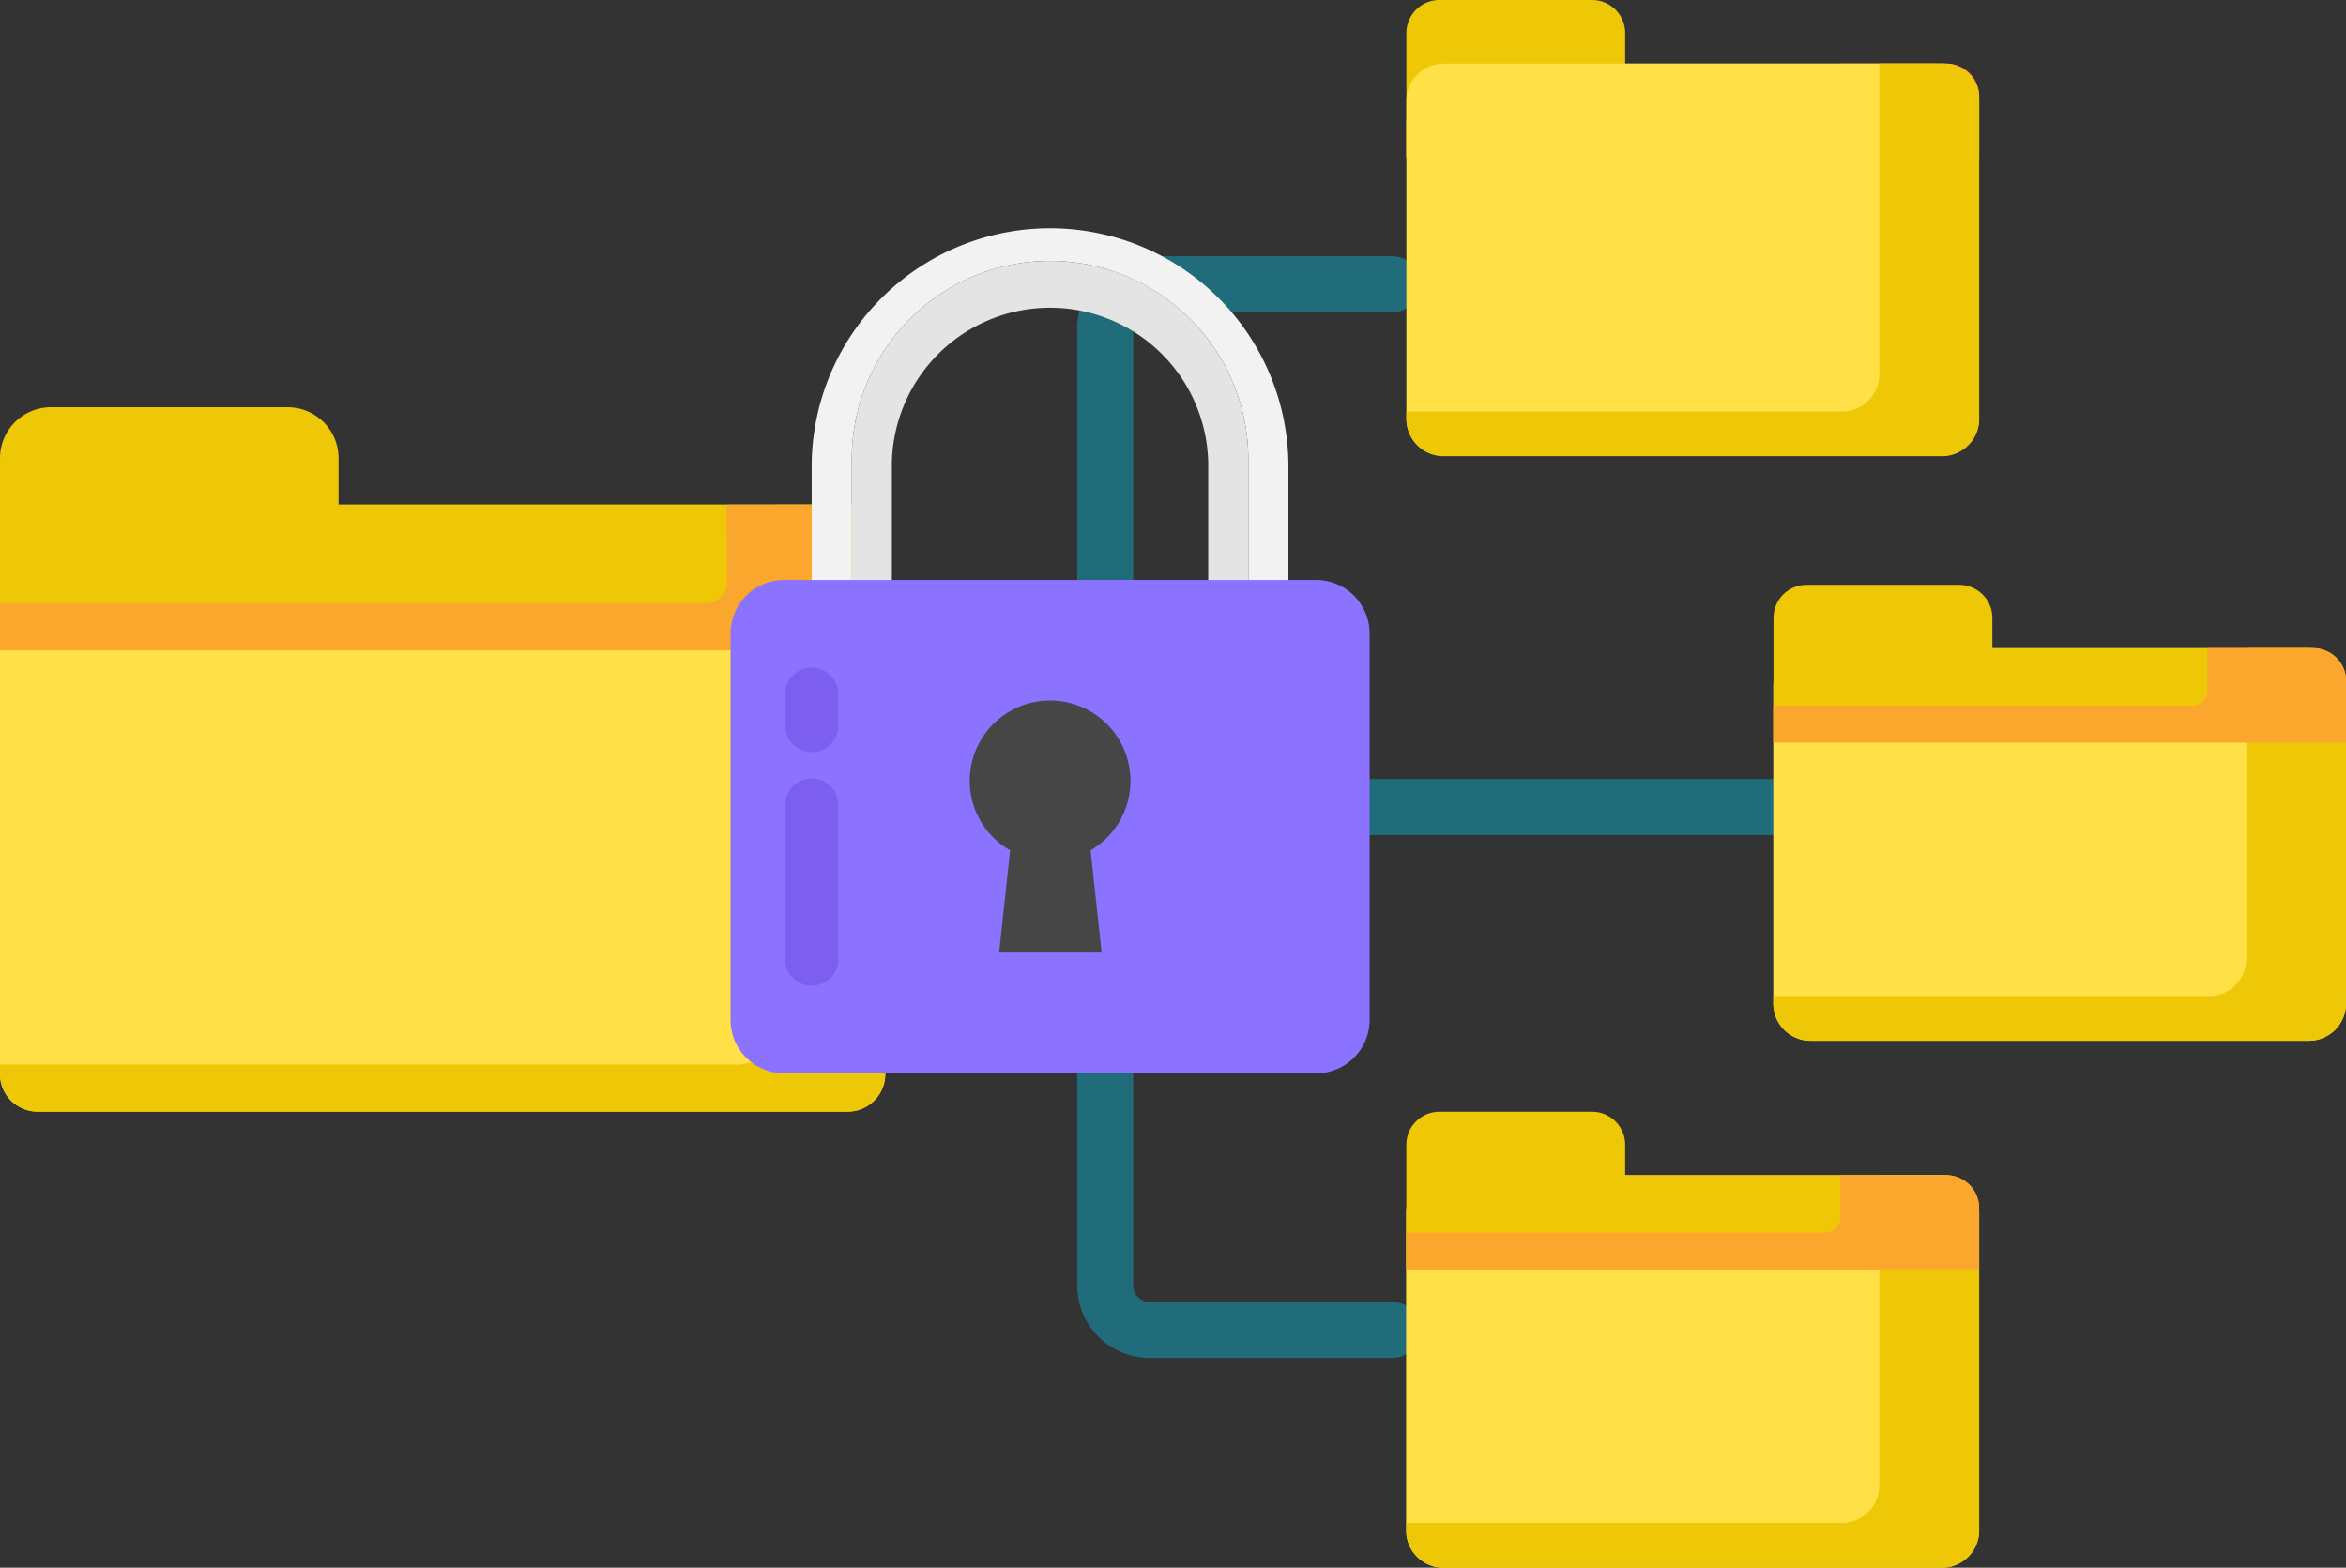 <svg xmlns="http://www.w3.org/2000/svg" viewBox="0 0 368.65 246.36"><rect x="0" y="0" width="368.65" height="246.36" fill="#333333" stroke="none"/><defs><style>.cls-1{fill:#eec707;}.cls-2{fill:#fba72d;}.cls-3{fill:#00cdf3;opacity:0.37;}.cls-4{fill:#ffe046;}.cls-5{fill:#f2f2f2;}.cls-6{fill:#e4e4e4;}.cls-7{fill:#8b73ff;}.cls-8{fill:#464646;}.cls-9{opacity:0.5;}.cls-10{fill:#6e49e2;}</style></defs><g id="Capa_2" data-name="Capa 2"><g id="Capa_1-2" data-name="Capa 1"><path class="cls-1" d="M305.76,10H255.38V5.2A5.19,5.19,0,0,0,250.19,0h-24A5.2,5.2,0,0,0,221,5.2V24.76h90V15.15A5.2,5.2,0,0,0,305.76,10Z"></path><path class="cls-2" d="M305.76,10H289.18v6.69A2.35,2.35,0,0,1,286.83,19H221v5.77h90V15.15A5.2,5.2,0,0,0,305.76,10Z"></path><path class="cls-3" d="M169.27,51.66v70.76H143.34a4.4,4.4,0,1,0,0,8.8h25.93V202a11.41,11.41,0,0,0,11.39,11.4h38.1a4.4,4.4,0,1,0,0-8.8h-38.1a2.6,2.6,0,0,1-2.59-2.6V131.22H286.55a4.4,4.4,0,0,0,0-8.8H178.07V51.66a2.59,2.59,0,0,1,2.59-2.59h38.1a4.4,4.4,0,1,0,0-8.8h-38.1A11.4,11.4,0,0,0,169.27,51.66Z"></path><path class="cls-4" d="M305.12,71.64H226.8A5.83,5.83,0,0,1,221,65.81v-50A5.83,5.83,0,0,1,226.8,10h78.32A5.84,5.84,0,0,1,311,15.79v50A5.83,5.83,0,0,1,305.12,71.64Z"></path><path class="cls-4" d="M133.27,174.66H5.84A5.83,5.83,0,0,1,0,168.83V85.14A5.83,5.83,0,0,1,5.84,79.3H133.27a5.84,5.84,0,0,1,5.84,5.84v83.69A5.84,5.84,0,0,1,133.27,174.66Z"></path><path class="cls-1" d="M133.11,79.3H121.86v82a6,6,0,0,1-6,6H0v1.42a6,6,0,0,0,6,6H133.11a6,6,0,0,0,6-6V85.29A6,6,0,0,0,133.11,79.3Z"></path><path class="cls-1" d="M131.07,79.3H53.2V72a8,8,0,0,0-8-8H8a8,8,0,0,0-8,8V102.2H139.11V87.33A8,8,0,0,0,131.07,79.3Z"></path><path class="cls-2" d="M133.12,79.3H114.19l.09,12.16A3.28,3.28,0,0,1,111,94.75H0v7.45H139.11V85.29A6,6,0,0,0,133.12,79.3Z"></path><path class="cls-4" d="M362.82,163.55H284.49a5.83,5.83,0,0,1-5.83-5.83v-50a5.83,5.83,0,0,1,5.83-5.84h78.33a5.83,5.83,0,0,1,5.83,5.84v50A5.83,5.83,0,0,1,362.82,163.55Z"></path><path class="cls-1" d="M305.09,10h-9.78v48.8a5.87,5.87,0,0,1-5.87,5.87H221v1.15a5.87,5.87,0,0,0,5.87,5.87h78.26A5.87,5.87,0,0,0,311,65.77V15.82A5.87,5.87,0,0,0,305.09,10Z"></path><path class="cls-1" d="M362.78,101.86H353v48.8a5.87,5.87,0,0,1-5.87,5.87H278.66v1.15a5.87,5.87,0,0,0,5.87,5.87h78.25a5.87,5.87,0,0,0,5.87-5.87V107.73A5.87,5.87,0,0,0,362.78,101.86Z"></path><path class="cls-1" d="M363.46,101.86H313.08V97.1a5.2,5.2,0,0,0-5.2-5.19h-24a5.19,5.19,0,0,0-5.19,5.19v19.58h90v-9.62A5.19,5.19,0,0,0,363.46,101.86Z"></path><path class="cls-4" d="M305.12,246.36H226.8a5.84,5.84,0,0,1-5.84-5.84v-50a5.83,5.83,0,0,1,5.84-5.83h78.32A5.84,5.84,0,0,1,311,190.5v50A5.84,5.84,0,0,1,305.12,246.36Z"></path><path class="cls-1" d="M305.09,184.67h-9.78v48.79a5.87,5.87,0,0,1-5.87,5.87H221v1.16a5.87,5.87,0,0,0,5.87,5.87h78.26a5.87,5.87,0,0,0,5.87-5.87v-50A5.86,5.86,0,0,0,305.09,184.67Z"></path><path class="cls-1" d="M305.76,184.67H255.38v-4.76a5.19,5.19,0,0,0-5.19-5.2h-24a5.2,5.2,0,0,0-5.2,5.2v19.57h90v-9.62A5.19,5.19,0,0,0,305.76,184.67Z"></path><path class="cls-2" d="M305.76,184.67H289.18v6.68a2.35,2.35,0,0,1-2.35,2.35H221v5.78h90v-9.62A5.19,5.19,0,0,0,305.76,184.67Z"></path><path class="cls-2" d="M363.46,101.86H346.87v6.69a2.35,2.35,0,0,1-2.35,2.35H278.66v5.77h90v-9.61A5.19,5.19,0,0,0,363.46,101.86Z"></path><path class="cls-5" d="M127.55,72.72v37.81h74.91V72.72a37.46,37.46,0,0,0-74.91,0Zm6.3,0a31.16,31.16,0,1,1,62.31,0v31.51H133.85Z"></path><path class="cls-6" d="M133.85,72.72v31.51h62.31V72.72a31.16,31.16,0,1,0-62.31,0Zm6.3,0a24.86,24.86,0,0,1,49.71,0v25.2H140.15Z"></path><path class="cls-7" d="M123.2,168.67h83.62a8.4,8.4,0,0,0,8.4-8.4V99.55a8.41,8.41,0,0,0-8.4-8.41H123.2a8.41,8.41,0,0,0-8.4,8.41v60.72A8.4,8.4,0,0,0,123.2,168.67Z"></path><path class="cls-8" d="M152.38,122.75a12.63,12.63,0,1,1,19,10.87l1.73,16.07H157l1.73-16.07A12.57,12.57,0,0,1,152.38,122.75Z"></path><g class="cls-9"><path class="cls-10" d="M127.55,122.33a4.2,4.2,0,0,1,4.2,4.2V150.7a4.2,4.2,0,1,1-8.4,0V126.53A4.2,4.2,0,0,1,127.55,122.33Z"></path><path class="cls-10" d="M127.55,104.91a4.2,4.2,0,0,1,4.2,4.2V114a4.2,4.2,0,0,1-8.4,0v-4.92A4.2,4.2,0,0,1,127.55,104.91Z"></path></g></g></g></svg>